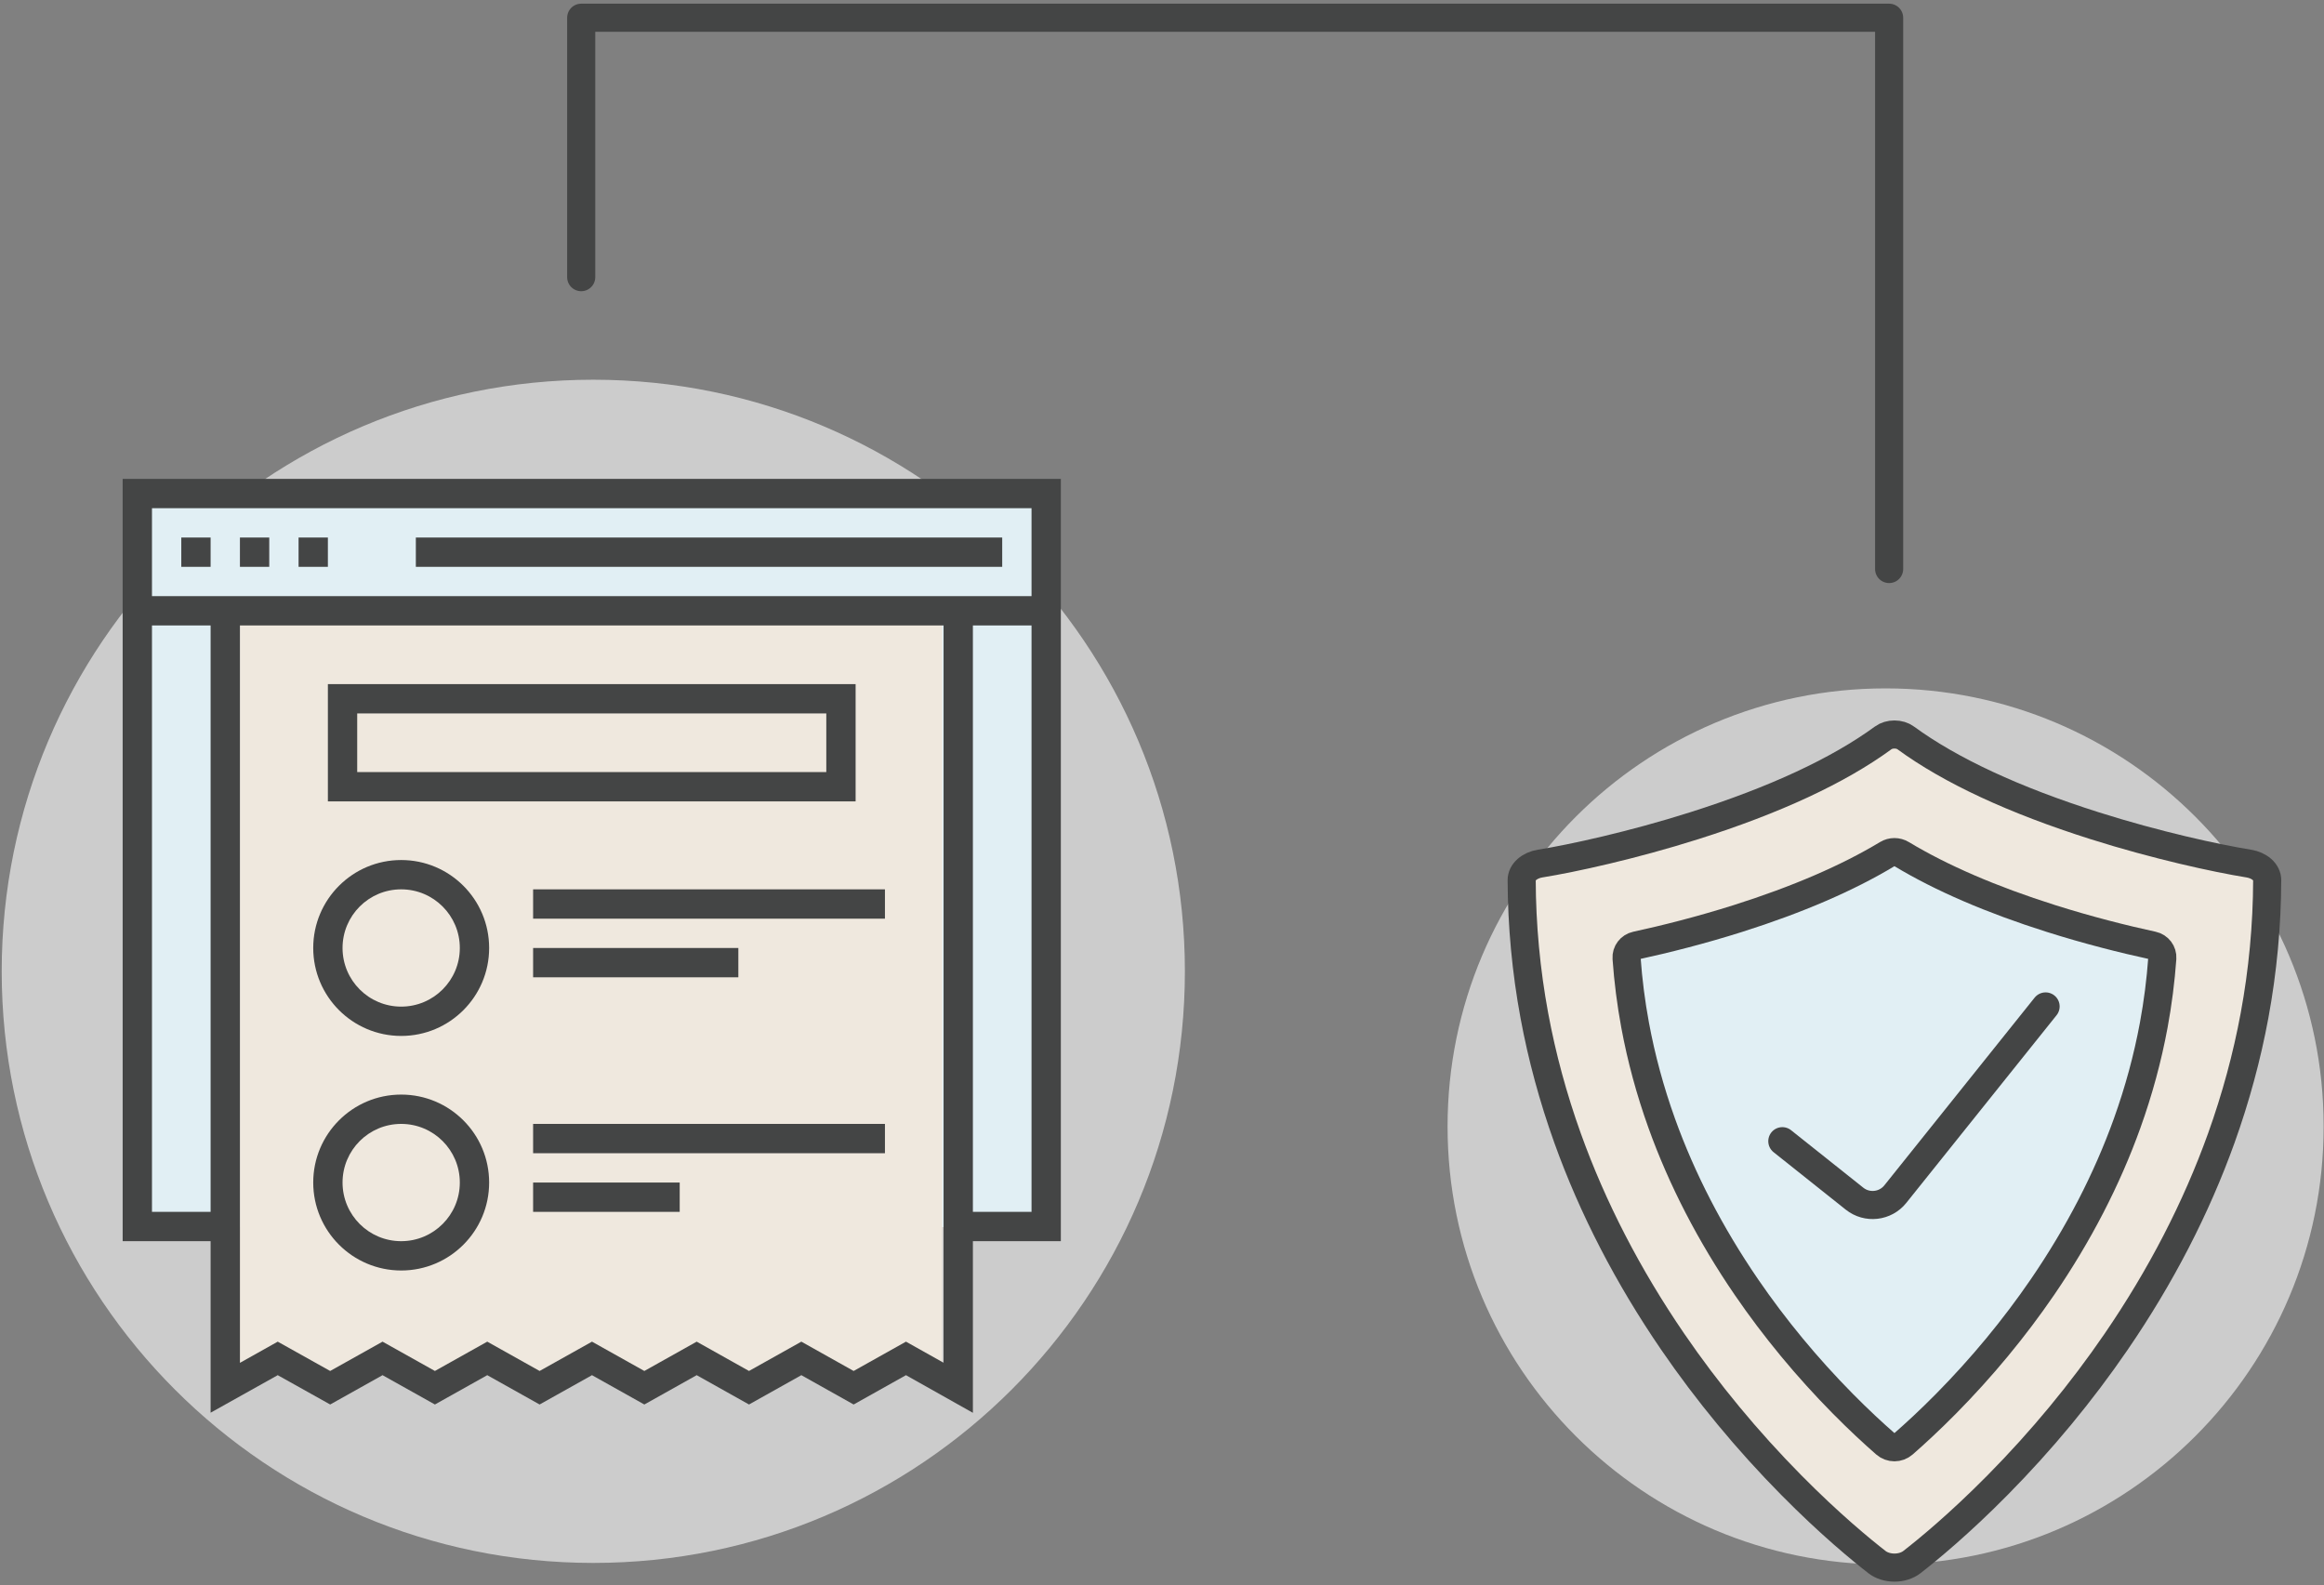 <?xml version="1.0" encoding="UTF-8"?>
<svg width="258px" height="176px" viewBox="0 0 258 176" version="1.1" xmlns="http://www.w3.org/2000/svg" xmlns:xlink="http://www.w3.org/1999/xlink">
    <rect x="0" y="0" width="258" height="176" fill="#808080" stroke="none"/>
    <!-- Generator: sketchtool 64 (101010) - https://sketch.com -->
    <title>753DA9B4-C1FB-484D-8AA3-B3395DE077A3</title>
    <desc>Created with sketchtool.</desc>
    <g id="Design" stroke="none" stroke-width="1" fill="none" fill-rule="evenodd">
        <g id="Product" transform="translate(-315, -3207)">
            <g id="Group-5" transform="translate(247, 3108)">
                <g id="instant-quote-artwork" transform="translate(68, 100)">
                    <g transform="translate(0, 0)">
                        <path d="M167.722,-41.031 C158.122,-41.031 137.722,-41.031 106.522,-41.031 L106.522,104.169 L135.322,104.169" id="Stroke-2" stroke="#444545" stroke-width="3.12" stroke-linecap="round" stroke-linejoin="round" transform="translate(137.122, 31.569) rotate(-270) translate(-137.122, -31.569) "></path>
                        <g id="Group-85" transform="translate(0, 40.834)">
                            <path d="M0.189,65.996 C0.189,29.724 29.593,0.32 65.865,0.32 C102.137,0.32 131.541,29.724 131.541,65.996 C131.541,102.268 102.137,131.672 65.865,131.672 C29.593,131.672 0.189,102.268 0.189,65.996" id="Fill-7" fill="#FFFFFF" opacity="0.6"></path>
                            <path d="M160.702,83.215 C160.702,56.358 182.474,34.586 209.331,34.586 C236.188,34.586 257.96,56.358 257.96,83.215 C257.96,110.072 236.188,131.844 209.331,131.844 C182.474,131.844 160.702,110.072 160.702,83.215" id="Fill-11" fill="#FFFFFF" opacity="0.6"></path>
                            <path d="M210.312,132.191 C209.581,132.191 208.878,131.97 208.383,131.586 C206.664,130.252 203.14,127.365 198.853,123.024 C193.969,118.08 189.544,112.728 185.702,107.119 C180.736,99.87 176.808,92.266 174.027,84.518 C172.424,80.052 171.182,75.473 170.337,70.91 C169.42,65.959 168.947,60.9 168.929,55.871 C168.928,55.443 169.134,55.022 169.511,54.688 C169.883,54.358 170.408,54.124 170.989,54.031 C174.588,53.451 181.224,52.004 188.081,49.833 C197.025,47.001 204.084,43.72 209.064,40.081 C209.395,39.838 209.839,39.705 210.312,39.705 C210.785,39.705 211.229,39.839 211.56,40.081 C216.54,43.72 223.599,47.001 232.542,49.833 C239.399,52.004 246.036,53.451 249.635,54.031 C250.216,54.124 250.74,54.358 251.113,54.688 C251.489,55.022 251.696,55.443 251.694,55.871 C251.677,60.9 251.204,65.959 250.287,70.91 C249.442,75.473 248.2,80.052 246.597,84.518 C243.816,92.266 239.888,99.87 234.922,107.119 C231.08,112.728 226.655,118.08 221.771,123.024 C217.484,127.365 213.96,130.252 212.241,131.586 C211.746,131.97 211.043,132.191 210.312,132.191" id="Fill-13" fill="#EFE8DE"></path>
                            <path d="M210.312,132.191 C209.581,132.191 208.878,131.97 208.383,131.586 C206.664,130.252 203.14,127.365 198.853,123.024 C193.969,118.08 189.544,112.728 185.702,107.119 C180.736,99.87 176.808,92.266 174.027,84.518 C172.424,80.052 171.182,75.473 170.337,70.91 C169.42,65.959 168.947,60.9 168.929,55.871 C168.928,55.443 169.134,55.022 169.511,54.688 C169.883,54.358 170.408,54.124 170.989,54.031 C174.588,53.451 181.224,52.004 188.081,49.833 C197.025,47.001 204.084,43.72 209.064,40.081 C209.395,39.838 209.839,39.705 210.312,39.705 C210.785,39.705 211.229,39.839 211.56,40.081 C216.54,43.72 223.599,47.001 232.542,49.833 C239.399,52.004 246.036,53.451 249.635,54.031 C250.216,54.124 250.74,54.358 251.113,54.688 C251.489,55.022 251.696,55.443 251.694,55.871 C251.677,60.9 251.204,65.959 250.287,70.91 C249.442,75.473 248.2,80.052 246.597,84.518 C243.816,92.266 239.888,99.87 234.922,107.119 C231.08,112.728 226.655,118.08 221.771,123.024 C217.484,127.365 213.96,130.252 212.241,131.586 C211.746,131.97 211.043,132.191 210.312,132.191 Z" id="Stroke-15" stroke="#444545" stroke-width="3.12" stroke-linecap="round" stroke-linejoin="round"></path>
                            <path d="M211.311,118.456 C210.738,118.957 209.886,118.957 209.313,118.456 C207.98,117.291 206.366,115.801 204.579,113.992 C200.606,109.97 197.009,105.62 193.887,101.063 C189.877,95.209 186.71,89.082 184.473,82.85 C183.191,79.279 182.2,75.621 181.525,71.98 C181.07,69.524 180.752,67.034 180.574,64.539 C180.526,63.868 180.985,63.269 181.642,63.127 C184.849,62.434 188.859,61.423 192.937,60.132 C199.546,58.039 205.103,55.642 209.515,52.983 C210.007,52.686 210.617,52.686 211.11,52.983 C215.519,55.641 221.076,58.039 227.687,60.132 C231.765,61.423 235.775,62.434 238.982,63.127 C239.639,63.269 240.098,63.868 240.05,64.539 C239.871,67.034 239.553,69.524 239.098,71.98 C238.424,75.621 237.432,79.279 236.15,82.851 C233.914,89.082 230.746,95.209 226.737,101.063 C223.615,105.62 220.018,109.97 216.045,113.992 C214.257,115.802 212.643,117.292 211.311,118.456" id="Fill-17" fill="#E1EFF4"></path>
                            <path d="M211.311,118.456 C210.738,118.957 209.886,118.957 209.313,118.456 C207.98,117.291 206.366,115.801 204.579,113.992 C200.606,109.97 197.009,105.62 193.887,101.063 C189.877,95.209 186.71,89.082 184.473,82.85 C183.191,79.279 182.2,75.621 181.525,71.98 C181.07,69.524 180.752,67.034 180.574,64.539 C180.526,63.868 180.985,63.269 181.642,63.127 C184.849,62.434 188.859,61.423 192.937,60.132 C199.546,58.039 205.103,55.642 209.515,52.983 C210.007,52.686 210.617,52.686 211.11,52.983 C215.519,55.641 221.076,58.039 227.687,60.132 C231.765,61.423 235.775,62.434 238.982,63.127 C239.639,63.269 240.098,63.868 240.05,64.539 C239.871,67.034 239.553,69.524 239.098,71.98 C238.424,75.621 237.432,79.279 236.15,82.851 C233.914,89.082 230.746,95.209 226.737,101.063 C223.615,105.62 220.018,109.97 216.045,113.992 C214.257,115.802 212.643,117.292 211.311,118.456 Z" id="Stroke-19" stroke="#444545" stroke-width="3.12" stroke-linecap="round" stroke-linejoin="round"></path>
                            <path d="M197.866,84.854 L205.884,91.236 C207.275,92.343 209.3,92.116 210.411,90.728 L227.093,69.894" id="Stroke-21" stroke="#444545" stroke-width="3.12" stroke-linecap="round" stroke-linejoin="round"></path>
                            <polygon id="Fill-71" fill="#E1EFF4" points="15.162 94.387 116.072 94.387 116.072 11.965 15.162 11.965"></polygon>
                            <polygon id="Fill-72" fill="#EFE8DE" points="26.636 110.829 104.599 110.829 104.599 26.033 26.636 26.033"></polygon>
                            <polygon id="Fill-73" fill="#444545" points="59.184 60.15 98.242 60.15 98.242 56.895 59.184 56.895"></polygon>
                            <polygon id="Fill-74" fill="#444545" points="59.184 66.66 81.968 66.66 81.968 63.405 59.184 63.405"></polygon>
                            <polygon id="Fill-75" fill="#444545" points="59.184 86.189 98.242 86.189 98.242 82.934 59.184 82.934"></polygon>
                            <polygon id="Fill-76" fill="#444545" points="59.184 92.698 75.458 92.698 75.458 89.443 59.184 89.443"></polygon>
                            <path d="M16.871,24.347 L114.516,24.347 L114.516,14.583 L16.871,14.583 L16.871,24.347 Z M108.006,92.698 L114.516,92.698 L114.516,27.602 L108.006,27.602 L108.006,92.698 Z M104.751,109.447 L100.577,107.107 L94.767,110.362 L88.962,107.107 L83.151,110.362 L77.343,107.107 L71.532,110.362 L65.72,107.107 L59.905,110.362 L54.092,107.107 L48.282,110.362 L42.469,107.107 L36.654,110.362 L30.832,107.107 L26.636,109.46 L26.636,27.602 L104.751,27.602 L104.751,109.447 Z M16.871,92.698 L23.381,92.698 L23.381,27.602 L16.871,27.602 L16.871,92.698 Z M13.617,11.328 L13.617,95.953 L23.381,95.953 L23.381,114.994 L30.832,110.829 L36.656,114.084 L42.469,110.829 L48.282,114.084 L54.092,110.829 L59.905,114.084 L65.72,110.829 L71.532,114.084 L77.343,110.829 L83.151,114.084 L88.962,110.829 L94.767,114.084 L100.577,110.829 L108.006,115.007 L108.006,95.953 L117.77,95.953 L117.77,11.328 L13.617,11.328 Z" id="Fill-77" fill="#444545"></path>
                            <polygon id="Fill-78" fill="#444545" points="46.165 21.092 111.261 21.092 111.261 17.838 46.165 17.838"></polygon>
                            <polygon id="Fill-79" fill="#444545" points="20.126 21.092 23.381 21.092 23.381 17.838 20.126 17.838"></polygon>
                            <polygon id="Fill-80" fill="#444545" points="26.636 21.092 29.891 21.092 29.891 17.838 26.636 17.838"></polygon>
                            <polygon id="Fill-81" fill="#444545" points="33.146 21.092 36.4 21.092 36.4 17.838 33.146 17.838"></polygon>
                            <path d="M39.655,43.876 L91.732,43.876 L91.732,37.366 L39.655,37.366 L39.655,43.876 Z M36.4,47.131 L94.987,47.131 L94.987,34.112 L36.4,34.112 L36.4,47.131 Z" id="Fill-82" fill="#444545"></path>
                            <path d="M44.537,56.895 C48.132,56.895 51.047,59.81 51.047,63.405 C51.047,67 48.132,69.914 44.537,69.914 C40.942,69.914 38.028,67 38.028,63.405 C38.028,59.81 40.942,56.895 44.537,56.895 M44.537,73.169 C49.93,73.169 54.302,68.797 54.302,63.405 C54.302,58.013 49.93,53.641 44.537,53.641 C39.145,53.641 34.773,58.013 34.773,63.405 C34.778,68.796 39.146,73.164 44.537,73.169" id="Fill-83" fill="#444545"></path>
                            <path d="M44.537,82.934 C48.132,82.934 51.047,85.848 51.047,89.443 C51.047,93.038 48.132,95.953 44.537,95.953 C40.942,95.953 38.028,93.038 38.028,89.443 C38.028,85.848 40.942,82.934 44.537,82.934 M44.537,99.208 C49.93,99.208 54.302,94.836 54.302,89.443 C54.302,84.051 49.93,79.679 44.537,79.679 C39.145,79.679 34.773,84.051 34.773,89.443 C34.778,94.834 39.146,99.202 44.537,99.208" id="Fill-84" fill="#444545"></path>
                        </g>
                    </g>
                </g>
            </g>
        </g>
    </g>
</svg>